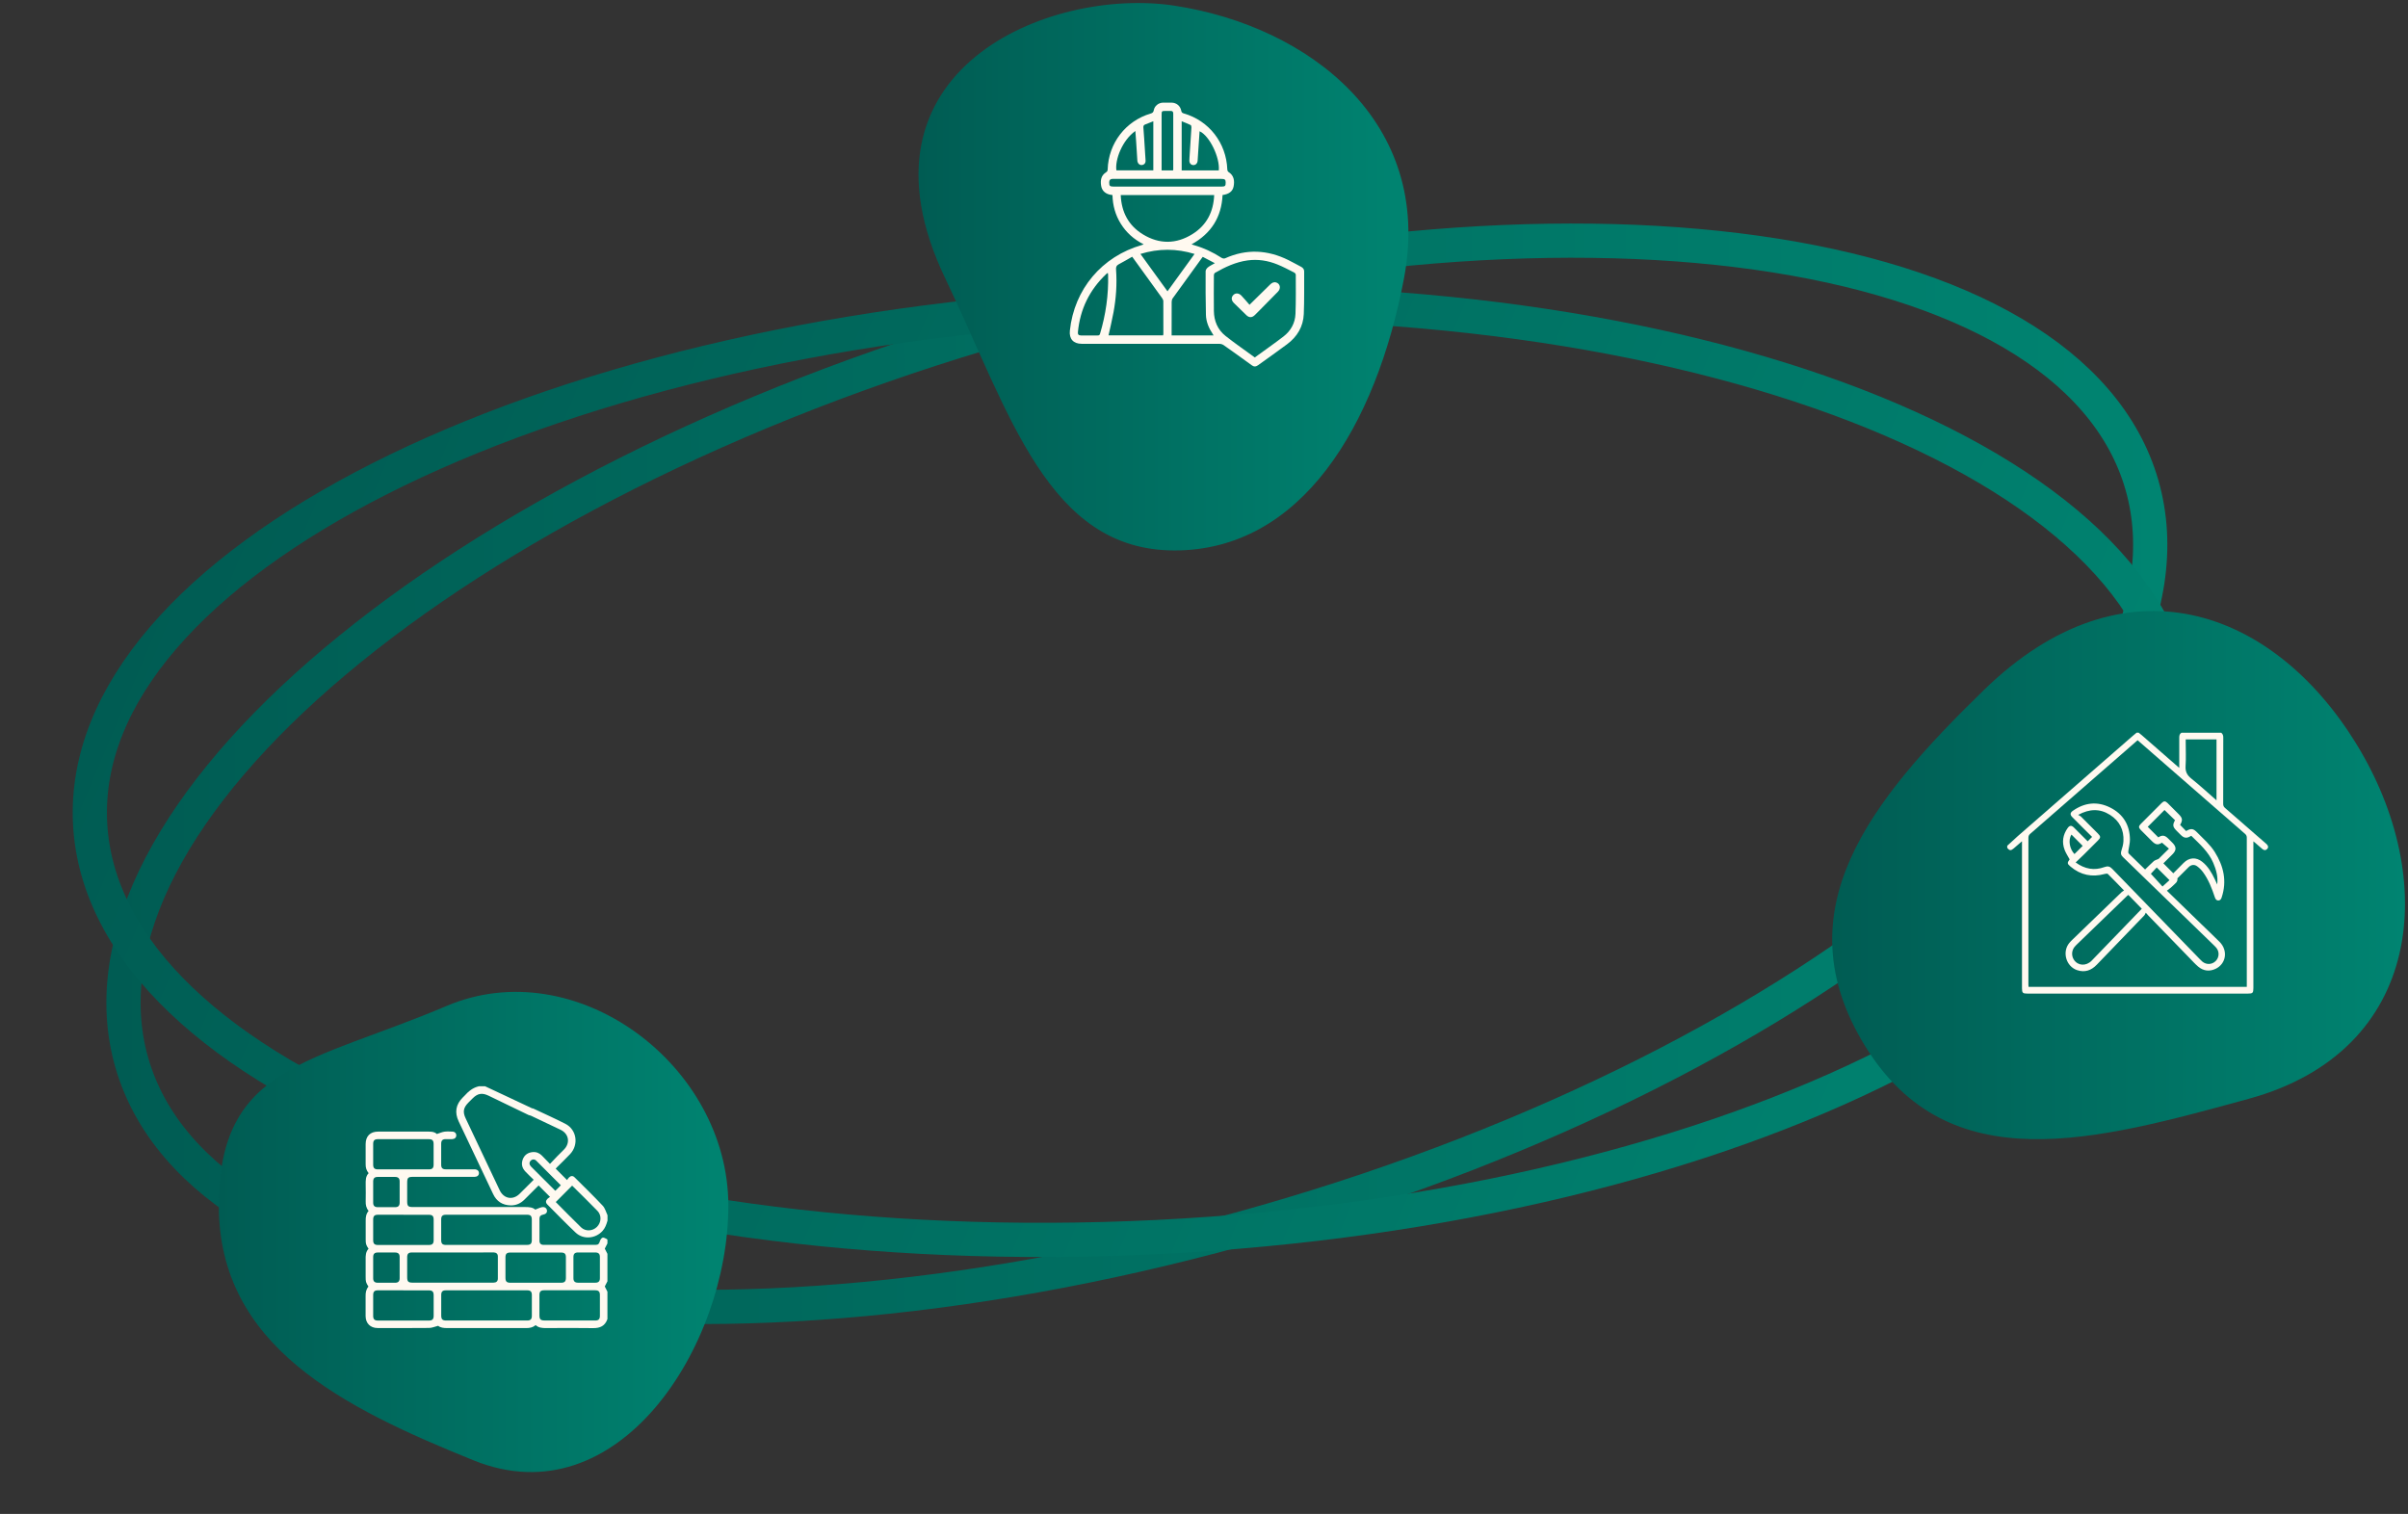 <svg width="563" height="354" viewBox="0 0 563 354" fill="none" xmlns="http://www.w3.org/2000/svg">
<rect x="0" y="0" width="563" height="354" fill="#333333" stroke="none"/>
<path d="M295.92 285.691C425.696 248.38 517.417 171.233 500.784 113.377C484.15 55.522 365.461 38.867 235.685 76.178C105.908 113.489 14.187 190.637 30.821 248.492C47.454 306.348 166.143 323.002 295.92 285.691Z" stroke="url(#paint0_linear_14_4)" stroke-width="8" stroke-miterlimit="10"/>
<path d="M270.645 289.248C405.514 282.581 512.438 228.435 509.465 168.309C506.493 108.184 394.751 64.847 259.882 71.514C125.013 78.181 18.09 132.327 21.062 192.453C24.034 252.578 135.776 295.915 270.645 289.248Z" stroke="url(#paint1_linear_14_4)" stroke-width="8" stroke-miterlimit="10"/>
<path d="M550.85 173.83C570.4 205.52 566.69 245.7 525.79 256.92C489.88 266.77 455.64 276.32 436.09 244.63C416.54 212.94 437.2 187.26 463.9 161.29C496.51 129.58 531.3 142.13 550.85 173.82V173.83Z" fill="url(#paint2_linear_14_4)"/>
<path d="M328.27 65.02C321.74 99.58 304.25 128.71 274.62 128.71C244.99 128.71 236.14 96.71 220.97 65.02C197.65 16.34 245.33 -3.14 274.62 1.33C305.96 6.12 335.17 28.51 328.27 65.02Z" fill="url(#paint3_linear_14_4)"/>
<path d="M170.29 281.91C170.29 314.81 144.51 355.15 110.73 341.47C80.23 329.13 51.16 314.8 51.16 281.91C51.16 249.02 72.77 248.68 104.36 235.24C134.63 222.35 170.29 249.02 170.29 281.91Z" fill="url(#paint4_linear_14_4)"/>
<path d="M267.37 57.12C265.09 55.96 263.34 54.39 262.05 52.32C260.77 50.27 260.16 48.03 260.1 45.61C259.8 45.56 259.54 45.54 259.29 45.46C258.27 45.16 257.61 44.47 257.45 43.43C257.26 42.23 257.4 41.07 258.55 40.32C258.83 40.14 258.97 39.98 258.98 39.62C259.16 33.5 263.17 28.28 269.03 26.55C269.47 26.42 269.67 26.25 269.76 25.77C269.94 24.76 270.87 24.03 271.92 24C272.58 23.98 273.25 23.98 273.92 24C275.07 24.03 275.96 24.75 276.18 25.89C276.25 26.26 276.4 26.42 276.76 26.52C282.68 28.21 286.72 33.42 286.95 39.62C286.95 39.82 287.07 40.11 287.22 40.21C288.49 41 288.69 42.25 288.42 43.61C288.19 44.77 287.32 45.4 285.84 45.6C285.6 50.74 283.21 54.6 278.59 57.13C278.81 57.2 278.97 57.26 279.12 57.31C281.44 57.97 283.6 58.98 285.63 60.3C285.84 60.43 286.22 60.5 286.43 60.4C291.44 58.15 296.37 58.41 301.24 60.82C302.25 61.32 303.23 61.88 304.23 62.4C304.65 62.63 304.92 62.96 304.92 63.45C304.9 66.78 304.97 70.1 304.83 73.43C304.71 76.38 303.28 78.74 300.93 80.49C298.69 82.17 296.39 83.77 294.12 85.41C293.6 85.78 293.15 85.77 292.64 85.39C290.47 83.81 288.3 82.25 286.11 80.71C285.84 80.52 285.46 80.4 285.13 80.4C274.39 80.38 263.64 80.39 252.9 80.39C250.96 80.39 249.93 79.24 250.14 77.3C251.16 67.63 257.62 59.95 267.01 57.28C267.1 57.25 267.19 57.21 267.39 57.13L267.37 57.12ZM283.88 45.61H262.03C262.2 49.6 263.85 52.74 267.22 54.8C271.05 57.14 275.01 57.11 278.81 54.73C282.12 52.66 283.72 49.54 283.88 45.61ZM264.71 60.03C263.63 60.64 262.61 61.25 261.56 61.8C261 62.09 260.89 62.48 260.94 63.06C261.18 66.41 260.95 69.74 260.34 73.04C260.01 74.84 259.57 76.61 259.18 78.42H271.95C271.97 78.28 272 78.17 272 78.05C272 75.51 272.01 72.97 271.99 70.44C271.99 70.19 271.85 69.9 271.69 69.68C270.65 68.22 269.6 66.77 268.54 65.32C267.29 63.59 266.04 61.87 264.71 60.03ZM283.73 78.41C283.63 78.25 283.58 78.14 283.51 78.05C282.61 76.7 281.99 75.22 281.95 73.61C281.87 70.21 281.86 66.8 281.88 63.4C281.88 63.09 282.18 62.7 282.45 62.49C282.9 62.13 283.44 61.89 284.04 61.54C283.04 61.02 282.12 60.54 281.21 60.06C281.09 60.21 281.02 60.29 280.97 60.37C278.7 63.5 276.43 66.62 274.17 69.77C274.01 69.99 273.94 70.33 273.94 70.61C273.92 72.75 273.93 74.88 273.93 77.02C273.93 77.48 273.93 77.94 273.93 78.43H283.74L283.73 78.41ZM293.39 83.57C295.64 81.93 297.89 80.37 300.06 78.7C301.79 77.37 302.81 75.55 302.89 73.37C303.01 70.33 302.96 67.28 302.96 64.24C302.96 64.06 302.76 63.81 302.58 63.72C301.29 63.07 300.01 62.38 298.67 61.84C296.43 60.93 294.1 60.56 291.69 60.89C288.92 61.27 286.45 62.43 284.07 63.8C283.93 63.88 283.81 64.15 283.81 64.33C283.8 67.13 283.77 69.94 283.81 72.74C283.85 75.05 284.69 77.08 286.51 78.53C288.73 80.29 291.08 81.9 293.39 83.59V83.57ZM272.96 68.12C275.1 65.17 277.17 62.31 279.29 59.38C275.04 58.08 270.89 58.08 266.64 59.38C268.76 62.31 270.84 65.18 272.96 68.11V68.12ZM259.01 63.84C258.93 63.87 258.89 63.87 258.86 63.89C258.78 63.95 258.71 64.02 258.63 64.09C254.73 67.79 252.52 72.32 252.02 77.67C251.97 78.21 252.18 78.43 252.76 78.44C254.05 78.44 255.34 78.44 256.63 78.44C256.93 78.44 257.09 78.38 257.19 78.05C258.54 73.54 259.2 68.94 259.08 64.23C259.08 64.1 259.04 63.97 259.02 63.83L259.01 63.84ZM276.29 39.84H284.96C285.25 36.8 282.77 31.72 280.47 30.69C280.41 31.63 280.34 32.55 280.28 33.47C280.19 34.84 280.11 36.2 280.01 37.57C279.96 38.22 279.53 38.63 278.97 38.6C278.42 38.56 278.07 38.14 278.08 37.52C278.08 37.08 278.13 36.64 278.15 36.19C278.29 34.06 278.44 31.93 278.56 29.8C278.57 29.61 278.5 29.3 278.38 29.24C277.72 28.92 277.03 28.66 276.28 28.35V39.85L276.29 39.84ZM269.64 28.36C268.95 28.64 268.36 28.88 267.76 29.1C267.39 29.23 267.3 29.47 267.33 29.84C267.41 30.72 267.46 31.61 267.52 32.49C267.63 34.18 267.75 35.87 267.84 37.56C267.87 38.15 267.49 38.55 266.96 38.59C266.47 38.63 266.05 38.28 265.94 37.75C265.92 37.65 265.91 37.55 265.91 37.45C265.82 36.02 265.73 34.59 265.64 33.17C265.59 32.34 265.52 31.51 265.45 30.63C262.31 32.86 260.66 37.47 261.02 39.83H269.65V28.35L269.64 28.36ZM272.92 43.63C277.15 43.63 281.38 43.63 285.62 43.63C286.43 43.63 286.58 43.47 286.57 42.68C286.57 41.98 286.37 41.83 285.51 41.83C277.15 41.83 268.78 41.83 260.42 41.83C260.32 41.83 260.22 41.83 260.12 41.83C259.61 41.83 259.35 42.08 259.34 42.61C259.33 43.46 259.48 43.63 260.35 43.63C264.54 43.63 268.73 43.63 272.92 43.63ZM274.25 39.85C274.28 39.76 274.31 39.71 274.31 39.65C274.31 35.28 274.31 30.91 274.31 26.53C274.31 26.09 274.09 25.92 273.67 25.94C273.29 25.96 272.9 25.94 272.52 25.94C271.63 25.94 271.59 25.98 271.59 26.85C271.59 30.96 271.59 35.07 271.59 39.18V39.85H274.24H274.25Z" fill="#FFF9F0"/>
<path d="M292.14 71.27C293.9 69.54 295.44 68.04 296.96 66.53C297.38 66.12 297.83 65.87 298.41 66.06C299.31 66.35 299.53 67.43 298.8 68.19C297.46 69.58 296.08 70.95 294.72 72.33C294.27 72.79 293.82 73.26 293.35 73.7C292.72 74.3 292.06 74.31 291.43 73.72C290.44 72.78 289.46 71.82 288.49 70.85C287.87 70.23 287.83 69.54 288.34 69C288.85 68.46 289.62 68.48 290.25 69.13C290.91 69.82 291.51 70.56 292.14 71.27Z" fill="#FFF9F0"/>
<path d="M142.02 293.2V299.6C141.81 300.01 141.6 300.43 141.4 300.81C141.61 301.22 141.81 301.63 142.02 302.03V308.43C141.46 310.04 140.3 310.58 138.65 310.55C134.99 310.49 131.33 310.52 127.66 310.54C126.78 310.54 125.93 310.48 125.24 309.85C124.58 310.4 123.85 310.54 123.05 310.54C116.9 310.53 110.76 310.53 104.61 310.54C103.76 310.54 102.96 310.46 102.45 310.01C101.64 310.21 100.98 310.51 100.32 310.51C96.31 310.55 92.3 310.54 88.28 310.53C86.59 310.53 85.48 309.41 85.48 307.73C85.48 306.18 85.5 304.64 85.48 303.09C85.46 302.25 85.6 301.48 86.14 300.84C85.53 299.87 85.49 299.69 85.49 298.53C85.49 297.2 85.51 295.88 85.49 294.55C85.47 293.62 85.49 292.71 86.17 291.99C85.59 291.15 85.5 290.84 85.5 289.88C85.5 288.41 85.52 286.94 85.5 285.46C85.48 284.61 85.6 283.81 86.18 283.14C85.62 282.48 85.48 281.72 85.5 280.91C85.53 279.6 85.52 278.3 85.5 276.99C85.49 276.03 85.46 275.07 86.19 274.32C85.65 273.67 85.48 272.98 85.49 272.21C85.51 270.65 85.49 269.08 85.49 267.52C85.49 265.67 86.56 264.6 88.39 264.6C92.07 264.6 95.75 264.6 99.43 264.6C100.44 264.6 101.47 264.51 102.14 265.16C102.82 264.94 103.34 264.7 103.89 264.62C104.5 264.53 105.14 264.58 105.76 264.6C106.32 264.61 106.69 264.99 106.68 265.49C106.68 265.99 106.3 266.34 105.73 266.36C105.23 266.37 104.74 266.36 104.24 266.36C103.45 266.36 103.15 266.67 103.15 267.47C103.15 269.09 103.15 270.71 103.15 272.33C103.15 273.12 103.46 273.42 104.26 273.42C106.38 273.42 108.49 273.42 110.61 273.42C110.74 273.42 110.87 273.42 111 273.42C111.6 273.44 111.99 273.8 111.98 274.31C111.98 274.83 111.59 275.16 110.98 275.18C110.83 275.18 110.69 275.18 110.54 275.18C105.88 275.18 101.23 275.18 96.57 275.18C95.41 275.18 95.2 275.4 95.2 276.57C95.2 278.02 95.2 279.48 95.2 280.93C95.2 282.01 95.44 282.24 96.54 282.24C105.28 282.24 114.02 282.24 122.77 282.24C123.67 282.24 124.53 282.29 125.15 282.84C125.72 282.62 126.18 282.39 126.67 282.28C127.31 282.13 127.8 282.47 127.88 283.01C127.96 283.53 127.62 283.91 126.96 284.02C126.43 284.11 126.13 284.41 126.13 284.95C126.13 286.68 126.12 288.41 126.13 290.14C126.13 290.73 126.47 291.08 127.05 291.08C131.14 291.08 135.22 291.08 139.31 291.08C139.9 291.08 140.1 290.79 140.28 290.16C140.37 289.85 140.65 289.46 140.92 289.39C141.19 289.32 141.55 289.59 141.87 289.72C141.93 289.74 141.97 289.82 142.02 289.87V290.75C141.81 291.16 141.6 291.58 141.4 291.96C141.61 292.38 141.81 292.78 142.02 293.18V293.2ZM113.75 284.04C110.58 284.04 107.42 284.04 104.25 284.04C103.46 284.04 103.15 284.35 103.15 285.14C103.15 286.74 103.15 288.34 103.15 289.94C103.15 290.81 103.44 291.1 104.31 291.1C105.38 291.1 112.14 291.1 113.2 291.1C113.69 291.1 114.02 291.34 114.11 291.82C114.2 292.24 114.02 292.6 113.62 292.76C113.41 292.85 113.16 292.86 112.92 292.86C109.28 292.86 99.94 292.86 96.3 292.86C95.51 292.86 95.2 293.17 95.2 293.96C95.2 295.52 95.2 297.09 95.2 298.65C95.2 299.66 95.46 299.92 96.47 299.92C101.24 299.92 106 299.92 110.77 299.92C112.3 299.92 113.82 299.92 115.35 299.92C116.03 299.92 116.39 299.61 116.4 298.98C116.41 297.25 116.41 295.52 116.4 293.79C116.4 293.2 116.05 292.88 115.47 292.85C115.3 292.85 115.14 292.85 114.97 292.85C113.7 292.85 112.43 292.85 111.16 292.85C110.6 292.85 110.23 292.47 110.22 291.97C110.22 291.47 110.59 291.12 111.15 291.09C111.3 291.09 111.44 291.09 111.59 291.09C115.47 291.09 119.36 291.09 123.24 291.09C124.03 291.09 124.34 290.78 124.34 289.99C124.34 288.41 124.34 286.82 124.34 285.24C124.34 284.3 124.06 284.03 123.13 284.03C120 284.03 116.87 284.03 113.74 284.03L113.75 284.04ZM113.7 308.77C116.88 308.77 120.07 308.77 123.25 308.77C124.04 308.77 124.35 308.46 124.35 307.67C124.35 306.05 124.35 304.43 124.35 302.81C124.35 302.02 124.04 301.71 123.25 301.71C116.92 301.71 110.59 301.71 104.26 301.71C103.47 301.71 103.16 302.02 103.16 302.81C103.16 304.39 103.16 305.98 103.16 307.56C103.16 308.5 103.44 308.77 104.37 308.77C107.48 308.77 110.59 308.77 113.7 308.77ZM94.37 266.37C92.36 266.37 90.36 266.37 88.35 266.37C87.56 266.37 87.25 266.68 87.25 267.47C87.25 269.09 87.25 270.71 87.25 272.33C87.25 273.12 87.56 273.43 88.35 273.43C92.33 273.43 96.3 273.43 100.28 273.43C101.07 273.43 101.38 273.12 101.38 272.33C101.38 270.73 101.38 269.13 101.38 267.53C101.38 266.66 101.09 266.37 100.22 266.37C98.27 266.37 96.32 266.37 94.37 266.37ZM94.32 284.04C92.33 284.04 90.34 284.04 88.36 284.04C87.56 284.04 87.26 284.35 87.25 285.14C87.25 286.76 87.25 288.38 87.25 290C87.25 290.79 87.56 291.11 88.35 291.11C92.33 291.11 96.3 291.11 100.28 291.11C101.07 291.11 101.39 290.8 101.39 290.01C101.39 288.41 101.39 286.81 101.39 285.21C101.39 284.34 101.1 284.05 100.23 284.05C98.26 284.05 96.29 284.05 94.32 284.05V284.04ZM125.24 299.94C127.23 299.94 129.22 299.94 131.2 299.94C131.99 299.94 132.3 299.63 132.31 298.84C132.31 297.22 132.31 295.6 132.31 293.98C132.31 293.19 132 292.88 131.21 292.88C127.23 292.88 123.26 292.88 119.28 292.88C118.49 292.88 118.18 293.19 118.18 293.98C118.18 295.58 118.18 297.18 118.18 298.78C118.18 299.65 118.47 299.94 119.34 299.94C121.31 299.94 123.28 299.94 125.25 299.94H125.24ZM94.31 301.71C92.32 301.71 90.33 301.71 88.35 301.71C87.56 301.71 87.25 302.02 87.25 302.82C87.25 304.44 87.25 306.06 87.25 307.68C87.25 308.47 87.56 308.78 88.36 308.78C92.34 308.78 96.31 308.78 100.29 308.78C101.08 308.78 101.39 308.47 101.39 307.67C101.39 306.07 101.39 304.47 101.39 302.87C101.39 302.01 101.09 301.72 100.22 301.72C98.25 301.72 96.28 301.72 94.31 301.72V301.71ZM133.14 308.77C135.15 308.77 137.15 308.77 139.16 308.77C139.95 308.77 140.26 308.46 140.26 307.66C140.26 306.04 140.26 304.42 140.26 302.8C140.26 302.01 139.95 301.7 139.15 301.7C135.17 301.7 131.2 301.7 127.22 301.7C126.43 301.7 126.12 302.01 126.12 302.8C126.12 304.4 126.12 306 126.12 307.6C126.12 308.46 126.41 308.76 127.28 308.76C129.23 308.76 131.18 308.76 133.13 308.76L133.14 308.77ZM93.44 278.79C93.44 277.94 93.44 277.1 93.44 276.25C93.44 275.53 93.11 275.21 92.39 275.2C91.03 275.2 89.67 275.2 88.3 275.2C87.58 275.2 87.26 275.52 87.25 276.25C87.25 277.91 87.25 279.56 87.25 281.22C87.25 281.94 87.58 282.26 88.3 282.27C89.66 282.27 91.02 282.27 92.39 282.27C93.11 282.27 93.43 281.94 93.44 281.22C93.44 280.41 93.44 279.6 93.44 278.79ZM93.44 296.46C93.44 295.61 93.44 294.77 93.44 293.92C93.44 293.2 93.11 292.88 92.39 292.87C91.03 292.87 89.67 292.87 88.3 292.87C87.58 292.87 87.26 293.19 87.25 293.92C87.25 295.58 87.25 297.23 87.25 298.89C87.25 299.61 87.58 299.93 88.3 299.94C89.66 299.94 91.02 299.94 92.39 299.94C93.11 299.94 93.43 299.61 93.44 298.89C93.44 298.08 93.44 297.27 93.44 296.46ZM134.07 296.4C134.07 297.23 134.07 298.06 134.07 298.88C134.07 299.6 134.4 299.92 135.12 299.93C136.48 299.93 137.84 299.93 139.21 299.93C139.93 299.93 140.26 299.6 140.26 298.88C140.26 297.22 140.26 295.57 140.26 293.91C140.26 293.19 139.93 292.87 139.21 292.86C137.85 292.86 136.49 292.86 135.12 292.86C134.4 292.86 134.08 293.18 134.07 293.91C134.07 294.74 134.07 295.57 134.07 296.39V296.4Z" fill="#FFF9F0"/>
<path d="M142.02 285.47C141.78 286.32 141.49 287.14 140.88 287.82C139.24 289.65 136.38 289.9 134.59 288.22C132.33 286.09 130.17 283.85 127.97 281.64C127.55 281.22 127.56 280.77 127.99 280.33C128.18 280.14 128.43 280 128.6 279.87C127.64 278.91 126.81 278.07 125.93 277.19C124.86 278.26 123.76 279.37 122.65 280.47C121.74 281.39 120.64 281.89 119.34 281.85C117.45 281.79 116.09 280.89 115.29 279.19C113.29 274.99 111.31 270.79 109.32 266.59C108.63 265.13 107.93 263.67 107.24 262.21C106.25 260.1 106.56 258.26 108.2 256.62C108.33 256.49 108.47 256.37 108.59 256.23C109.52 255.19 110.56 254.31 111.98 254C112.46 254 112.94 254 113.42 254C115.97 255.16 121.8 257.96 124.35 259.13C124.95 259.41 125.14 259.89 124.9 260.38C124.66 260.86 124.17 260.99 123.57 260.71C121.54 259.76 116.24 257.15 114.21 256.19C112.71 255.48 111.69 255.65 110.52 256.81C110.19 257.14 109.87 257.46 109.54 257.79C108.33 259 108.15 259.99 108.88 261.52C110.92 265.82 112.95 270.12 114.99 274.43C115.6 275.73 116.22 277.02 116.83 278.31C117.79 280.32 119.91 280.7 121.49 279.14C122.57 278.07 123.64 276.99 124.78 275.86C124.1 275.2 123.44 274.58 122.83 273.93C122.05 273.11 121.83 272.15 122.23 271.08C122.63 270.03 123.45 269.49 124.54 269.39C125.37 269.31 126.1 269.61 126.69 270.2C127.3 270.81 127.89 271.43 128.59 272.15C129.17 271.54 129.69 270.97 130.23 270.42C130.77 269.87 131.33 269.33 131.87 268.78C133.37 267.25 133.01 265.11 131.08 264.18C128.9 263.13 126.7 262.1 124.51 261.06C124.36 260.99 124.21 260.92 124.06 260.85C123.54 260.57 123.35 260.13 123.55 259.67C123.76 259.19 124.26 259 124.8 259.26C127.26 260.42 129.74 261.53 132.17 262.77C134.84 264.13 135.37 267.65 133.29 269.86C132.31 270.9 131.27 271.9 130.25 272.91C130.12 273.04 130 273.17 129.92 273.26C130.78 274.12 131.62 274.96 132.58 275.93C132.71 275.75 132.85 275.5 133.04 275.32C133.48 274.9 133.93 274.88 134.35 275.3C136.55 277.49 138.79 279.66 140.92 281.93C141.47 282.51 141.68 283.4 142.04 284.16V285.49L142.02 285.47ZM133.76 277.24C132.47 278.53 131.2 279.8 129.94 281.07C131.88 283.02 133.84 285.04 135.86 286.99C136.89 287.99 138.54 287.89 139.56 286.89C140.59 285.88 140.71 284.2 139.7 283.15C137.75 281.13 135.72 279.17 133.77 277.23L133.76 277.24ZM131.12 277.15C129.2 275.22 127.29 273.3 125.38 271.4C124.97 270.99 124.41 271.04 124.05 271.43C123.69 271.83 123.72 272.34 124.18 272.8C126.01 274.64 127.85 276.47 129.69 278.3C129.74 278.35 129.8 278.38 129.86 278.42C130.28 278 130.68 277.6 131.12 277.15Z" fill="#FFF9F0"/>
<path d="M469.29 197.77C470.11 197.02 470.91 196.26 471.74 195.53C480.73 187.68 489.73 179.84 498.73 172C499 171.77 499.28 171.55 499.55 171.32C499.71 171.32 499.87 171.32 500.03 171.32C500.28 171.52 500.53 171.71 500.77 171.92C503.4 174.22 506.03 176.51 508.66 178.81C508.9 179.02 509.15 179.23 509.52 179.55C509.52 179.17 509.52 178.96 509.52 178.75C509.52 176.65 509.52 174.54 509.52 172.44C509.52 171.97 509.61 171.58 510.04 171.33H519.33C519.7 171.62 519.82 172 519.81 172.47C519.8 177.63 519.81 182.79 519.79 187.96C519.79 188.37 519.9 188.64 520.22 188.92C523.39 191.66 526.54 194.42 529.7 197.17C529.79 197.25 529.88 197.33 529.97 197.41C530.31 197.75 530.43 198.13 530.08 198.51C529.74 198.88 529.34 198.85 528.97 198.54C528.39 198.06 527.83 197.55 527.26 197.06C527.16 196.97 527.05 196.89 526.85 196.73C526.85 197.06 526.85 197.28 526.85 197.51C526.85 208.69 526.85 219.87 526.85 231.04C526.85 232.18 526.69 232.33 525.54 232.33C508.37 232.33 491.2 232.33 474.03 232.33C472.92 232.33 472.75 232.16 472.75 231.07C472.75 219.89 472.75 208.71 472.75 197.54C472.75 197.31 472.75 197.08 472.75 196.71C472.03 197.33 471.41 197.87 470.78 198.41C470.16 198.94 469.82 198.91 469.3 198.27C469.3 198.11 469.3 197.95 469.3 197.79L469.29 197.77ZM525.31 230.76V230.17C525.31 218.73 525.31 207.3 525.31 195.86C525.31 195.46 525.17 195.21 524.88 194.96C517.81 188.81 510.75 182.65 503.69 176.49C502.39 175.36 501.09 174.23 499.79 173.09C499.64 173.21 499.54 173.3 499.43 173.39C491.17 180.59 482.91 187.79 474.65 194.99C474.35 195.26 474.25 195.53 474.25 195.91C474.25 207.33 474.25 218.74 474.25 230.16C474.25 230.35 474.27 230.54 474.28 230.76H525.29H525.31ZM518.23 187.15V172.89H511.03C511.03 173.14 511.03 173.36 511.03 173.57C511.03 175.42 511.12 177.27 511 179.1C510.91 180.4 511.33 181.25 512.35 182.06C514.35 183.65 516.22 185.39 518.24 187.15H518.23Z" fill="#FFF9F0"/>
<path d="M496.61 208.22C495.27 206.84 494.07 205.58 492.83 204.36C492.7 204.23 492.32 204.29 492.08 204.36C489.13 205.17 486.47 204.62 484.12 202.65C483.29 201.95 483.28 201.78 483.89 200.95C483.49 200.19 483.01 199.5 482.72 198.73C482.03 196.91 482.31 195.18 483.44 193.6C483.88 192.99 484.32 192.94 484.87 193.48C485.96 194.55 487.03 195.64 488.11 196.72C488.46 196.37 488.78 196.06 489.14 195.69C488.36 194.92 487.59 194.15 486.82 193.39C486.05 192.62 485.27 191.85 484.51 191.07C483.96 190.51 483.98 190.05 484.62 189.6C487.39 187.65 490.35 187.31 493.38 188.83C496.4 190.35 497.96 192.91 497.99 196.31C497.99 197.19 497.74 198.06 497.62 198.94C497.59 199.15 497.58 199.45 497.7 199.57C498.95 200.82 500.22 202.04 501.53 203.31C502.22 202.64 502.87 201.98 503.56 201.36C503.76 201.18 504.06 201.1 504.32 200.98C504.46 200.92 504.63 200.89 504.73 200.79C505.51 200.03 506.28 199.26 507.11 198.44C506.55 197.96 506.03 197.51 505.48 197.04C504.54 197.63 504.02 197.57 503.14 196.69C502.27 195.82 501.4 194.95 500.53 194.08C499.99 193.53 499.98 193.2 500.52 192.66C502.14 191.03 503.77 189.4 505.4 187.77C505.92 187.26 506.25 187.26 506.78 187.77C507.64 188.62 508.5 189.48 509.35 190.34C510.3 191.29 510.37 191.77 509.72 192.88C510.19 193.36 510.66 193.84 511.12 194.32C512.3 193.64 512.78 193.7 513.74 194.68C515.17 196.14 516.73 197.48 517.83 199.23C519.89 202.52 520.7 205.99 519.45 209.79C519.32 210.2 519.15 210.54 518.67 210.55C518.18 210.56 517.99 210.23 517.85 209.83C517.15 207.74 516.37 205.68 515.04 203.89C514.67 203.39 514.2 202.93 513.7 202.56C513.03 202.07 512.3 202.18 511.71 202.76C510.92 203.54 510.13 204.33 509.35 205.12C509.25 205.22 509.08 205.34 509.09 205.43C509.19 206.26 508.52 206.61 508.07 207.08C507.64 207.52 507.13 207.87 506.63 208.27C509.46 211.02 512.1 213.58 514.73 216.14C516.14 217.51 517.57 218.86 518.96 220.25C520.95 222.25 520.5 225.35 518.03 226.53C516.6 227.21 515.19 227.06 513.97 226.04C513.23 225.42 512.58 224.69 511.9 223.99C508.69 220.69 505.48 217.38 502.28 214.07C502.14 213.93 502.02 213.77 501.69 213.41C501.56 213.66 501.49 213.89 501.35 214.04C497.65 217.89 493.93 221.73 490.23 225.58C488.95 226.91 487.45 227.45 485.65 226.85C483.06 225.99 482.08 222.6 483.81 220.49C484.05 220.2 484.31 219.93 484.59 219.67C488.4 215.98 492.21 212.3 496.03 208.62C496.18 208.47 496.39 208.37 496.61 208.22ZM485.29 201.66C487.43 203.22 489.64 203.61 492.01 202.75C492.77 202.47 493.26 202.55 493.84 203.15C500.65 210.2 507.49 217.24 514.32 224.27C514.51 224.47 514.71 224.67 514.92 224.85C515.86 225.63 517.2 225.57 518.05 224.7C518.88 223.85 518.94 222.53 518.17 221.61C517.93 221.32 517.65 221.07 517.38 220.8C510.37 214 503.37 207.19 496.35 200.4C495.86 199.93 495.78 199.5 496 198.87C496.24 198.17 496.43 197.42 496.47 196.68C496.61 194.04 495.54 191.95 493.33 190.54C490.99 189.05 488.55 189.09 485.88 190.54C486.16 190.71 486.39 190.79 486.54 190.94C487.87 192.25 489.18 193.57 490.5 194.9C491.18 195.58 491.18 195.86 490.51 196.53C489.4 197.64 488.3 198.75 487.18 199.86C486.58 200.46 485.95 201.03 485.29 201.67V201.66ZM497.59 209.25C497.48 209.34 497.42 209.39 497.37 209.44C493.39 213.29 489.41 217.13 485.43 220.98C485.29 221.12 485.15 221.26 485.03 221.42C484.34 222.28 484.28 223.5 484.89 224.42C485.84 225.85 487.74 225.96 489.04 224.63C491.31 222.3 493.56 219.95 495.82 217.61C497.46 215.91 499.1 214.21 500.76 212.49C499.82 211.51 498.9 210.56 497.97 209.61C497.86 209.5 497.74 209.39 497.6 209.26L497.59 209.25ZM512.32 195.42C511.29 196.09 510.67 196.03 509.84 195.2C509.53 194.89 509.22 194.58 508.91 194.27C507.98 193.34 507.92 192.88 508.53 191.79C507.69 190.97 506.85 190.16 506.07 189.4C504.77 190.7 503.43 192.04 502.15 193.33C502.95 194.13 503.78 194.96 504.62 195.8C505.52 195.21 506.12 195.27 506.93 196.07C507.27 196.41 507.61 196.74 507.94 197.08C508.88 198.03 508.88 198.8 507.94 199.75C507.2 200.49 506.45 201.23 505.81 201.87C506.6 202.67 507.35 203.42 508.13 204.2C508.9 203.42 509.73 202.59 510.55 201.76C511.83 200.48 513.46 200.37 514.88 201.5C516.26 202.59 517.1 204.07 517.84 205.61C518.03 206.01 518.21 206.41 518.39 206.81C518.62 205 518.15 203.36 517.47 201.76C516.36 199.16 514.28 197.35 512.32 195.42ZM507.24 205.81C506.19 204.77 505.23 203.81 504.25 202.84C503.77 203.35 503.27 203.9 502.88 204.31C503.76 205.27 504.7 206.31 505.6 207.29C506.19 206.76 506.71 206.29 507.23 205.81H507.24ZM484.32 195.15C483.47 196.47 483.92 198.57 485.02 199.7C485.67 199.06 486.32 198.41 486.94 197.79C486.1 196.94 485.22 196.06 484.32 195.15Z" fill="#FFF9F0"/>
<defs>
<linearGradient id="paint0_linear_14_4" x1="24.843" y1="180.999" x2="506.703" y2="180.999" gradientUnits="userSpaceOnUse">
<stop stop-color="#005C53"/>
<stop offset="1" stop-color="#008471"/>
</linearGradient>
<linearGradient id="paint1_linear_14_4" x1="53.868" y1="91.295" x2="476.673" y2="269.46" gradientUnits="userSpaceOnUse">
<stop stop-color="#005C53"/>
<stop offset="1" stop-color="#008471"/>
</linearGradient>
<linearGradient id="paint2_linear_14_4" x1="428.38" y1="204.62" x2="562.3" y2="204.62" gradientUnits="userSpaceOnUse">
<stop stop-color="#005C53"/>
<stop offset="1" stop-color="#008471"/>
</linearGradient>
<linearGradient id="paint3_linear_14_4" x1="214.75" y1="64.7" x2="329.29" y2="64.7" gradientUnits="userSpaceOnUse">
<stop stop-color="#005C53"/>
<stop offset="1" stop-color="#008471"/>
</linearGradient>
<linearGradient id="paint4_linear_14_4" x1="51.16" y1="288.07" x2="170.29" y2="288.07" gradientUnits="userSpaceOnUse">
<stop stop-color="#005C53"/>
<stop offset="1" stop-color="#008471"/>
</linearGradient>
</defs>
</svg>
